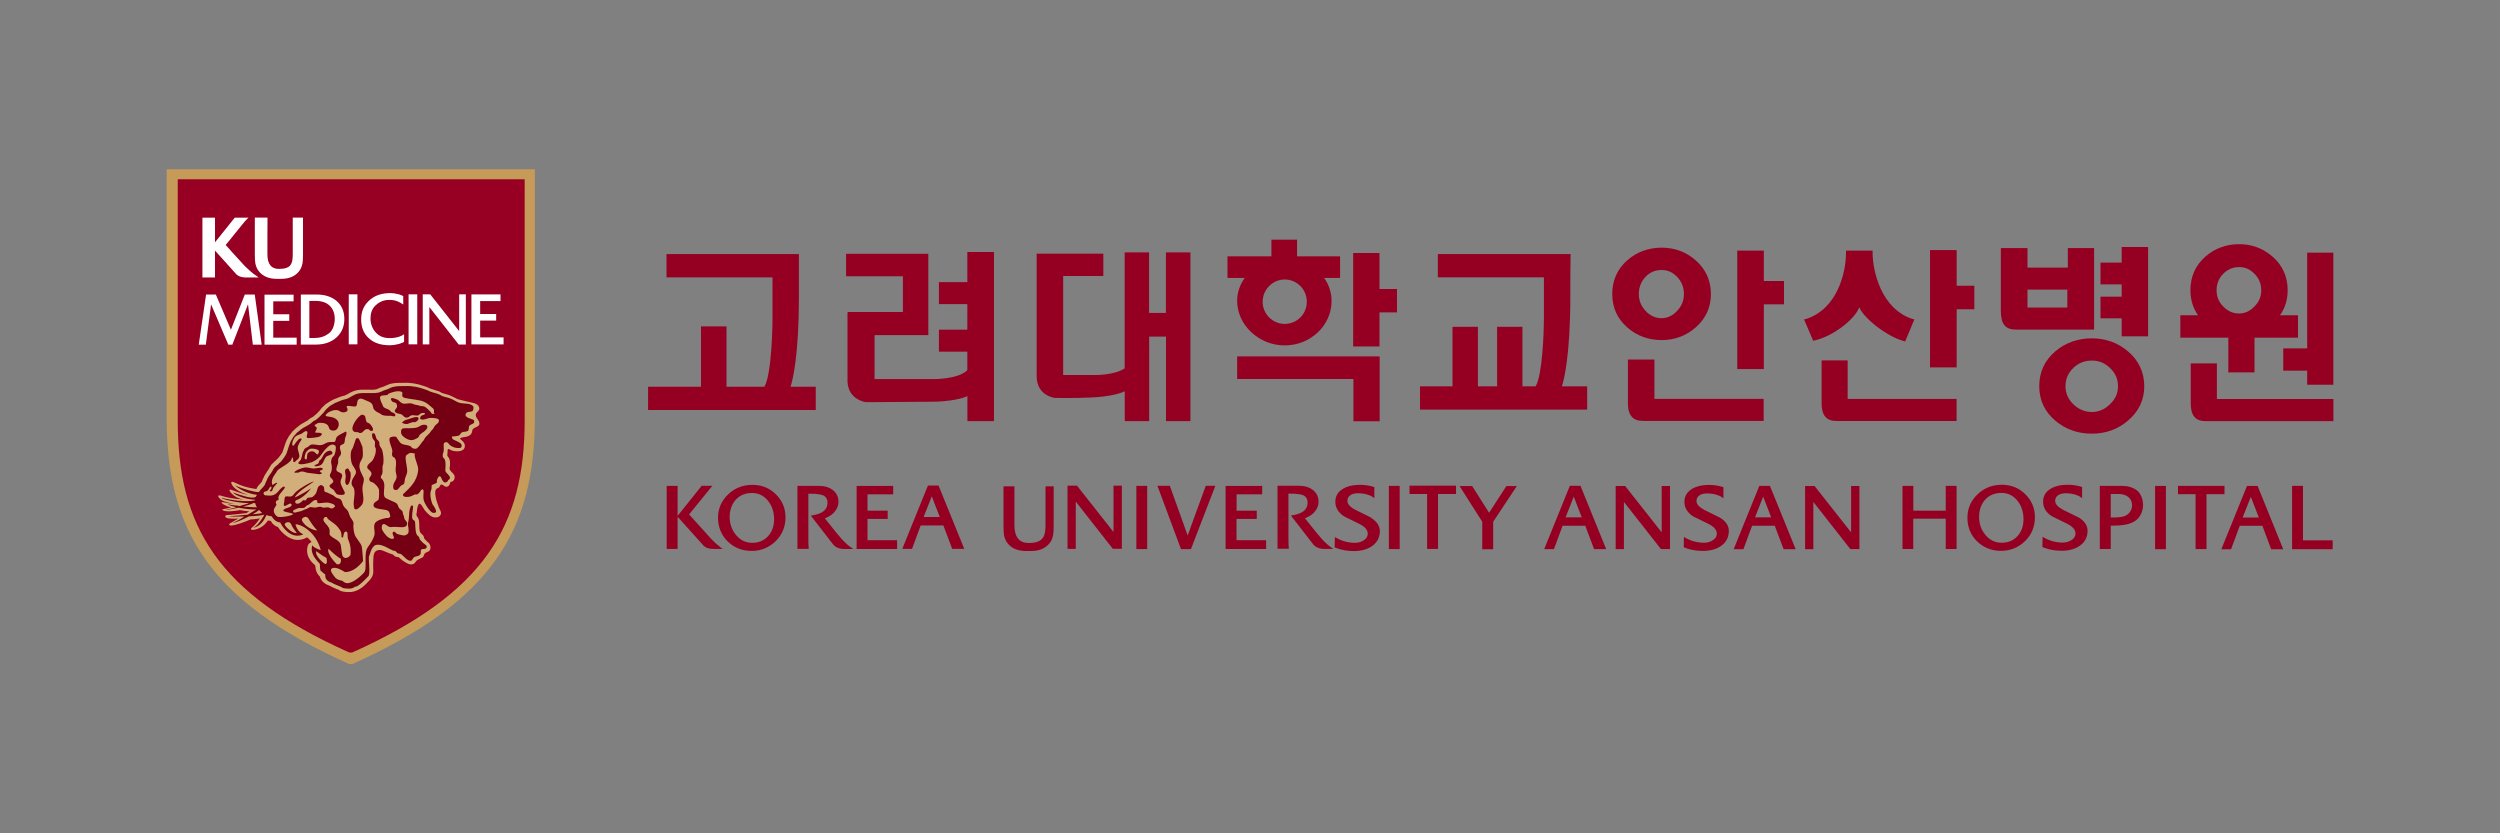<svg xmlns="http://www.w3.org/2000/svg" id="_&#xB808;&#xC774;&#xC5B4;_1" width="300" height="100" viewBox="0 0 300 100"><rect x="0" y="0" width="300" height="100" fill="#808080" stroke="none"/><defs><style>.cls-1{fill:#750013;}.cls-2{fill:#fff;}.cls-3{fill:#c69a58;}.cls-4{fill:#950022;}.cls-5{fill:#970022;}.cls-6{fill:#d2ae7a;}</style></defs><path class="cls-3" d="m42.27,79.69c16.87-7.56,21.91-16.14,21.91-29.58v-29.8H20v29.8c0,13.44,5.04,22.02,21.91,29.58h.36"></path><path class="cls-5" d="m42.26,78.3c15.88-7.11,20.7-15.2,20.7-27.84v-28.95H21.33v28.95c0,12.64,4.7,20.73,20.58,27.84h.34"></path><path class="cls-6" d="m33.33,63.22c.33.51.98,1.22,1.8,1.48.59.18,1.18.09,1.72-.22.21.16.39.35.54.56-.22.09-.41.25-.47.49-.04.18-.07.36-.07.54,0,.66.33,1.23.97,1.77.01.06.02.11.02.11.03.27.07.6.26.89.06.1.16.24.29.36.1.37.38.83,1.16,1.08.22.14.48.25.74.36l.37.15-.12-.1c.08.07.24.19.34.23.46.15,1.03.13,1.2.12.03,0,.06,0,.08,0,.87-.11,1.52-.67,2.08-1.29.2-.22.44-.5.51-.8.08-.32.03-.66.03-.98,0-.4,0-.78.04-1.18.04-.3.09-.57.39-.72.38-.18.73,0,1.08.15.17.08.34.15.51.21.19.07.36.07.5.24.09.11.18.14.32.16.21.02.26.04.41.2.15.16.32.26.51.38.2.13.41.25.65.31.15.03.35,0,.49-.08.13-.08.17-.22.27-.32.13-.14.32-.2.47-.29.11-.07.23-.08.32-.17.11-.1.12-.23.18-.36.14-.28.5-.21.66-.48.15-.25.08-.62-.1-.83-.12-.14-.28-.23-.39-.37-.06-.08-.15-.13-.19-.22-.04-.1-.03-.21-.09-.3-.1-.17-.34-.28-.41-.47-.18-.51.01-1.14-.21-1.63-.1-.22-.27-.26-.21-.54.07-.36.06-.79.24-1.12.21-.39.62.54.71.64.17.2.35.42.55.58.24.2.46.34.78.33.25,0,.45-.05.59-.28.21-.34-.09-.63-.2-.95-.14-.41-.3-.81-.37-1.24-.05-.32-.13-.64.07-.93.08-.12.24-.09.34-.21.1-.11.1-.31.28-.33.16-.02.28.16.41.22.26.11.47-.01.58-.25.04-.07.03-.18.08-.24.05-.06.19-.08.26-.12.23-.12.32-.45.23-.69-.1-.27-.38-.41-.52-.65-.11-.17-.04-.33-.02-.52.02-.25.02-.52-.04-.75-.04-.14-.11-.24-.2-.36-.12-.16-.08-.19-.05-.39.02-.11-.02-.4.05-.49.09-.1.35.11.47.15.29.09.71.14,1.01.06.2-.05.39-.13.49-.33.2-.4-.08-.79-.39-1.01-.2-.14-.12-.22.1-.28.3-.07.57-.06.85-.21.21-.12.33-.26.37-.51.03-.15.03-.24.15-.34.32-.26.88-.24.69-.82-.09-.29-.49-.59-.39-.92.09-.27.47-.42.41-.75-.1-.49-.65-.59-1.04-.67-.39-.08-.79-.18-1.17-.28,0,0-.4-.11-.41-.11l-.32-.17-.59-.28s-.9-.27-.93-.28h-.02s-.02-.02,0-.01c-.03-.01-.06-.03-.06-.03l-.27-.15s-.63-.2-.63-.2l-.49-.16-.05-.03-.18-.08s-.27-.11-.27-.11l-.13-.04c-.91-.33-1.76-.46-2.61-.41h-.28c-.33,0-.78,0-1.32.15,0,0-.51.21-.51.21l-.2.09s-.08.03-.08.03c0,0-.37.12-.37.12l-.19.08-.25.1c-.26.06-.65.05-1.02.04-.4,0-.82-.02-1.21.05-.49.08-.86.29-1.15.46l-.42.21h-.06s-.31.09-.31.09l-.07.02-.41.16s-.23.09-.23.09l-.25.1c-.1.05-.2.11-.3.16l-.1.06s-.37.23-.37.23l-.07.05-.11.08s-.04.02-.05.05c0,0-.33.31-.36.33l-.21.26-.07.1c-.23.26-.56.57-.8.75-.11.06-.36.2-.36.2l-.16.13-.13.11s-.5.29-.5.29l-.22.12s-.03.02-.05.03l-.18.13-.33.26-.14.11s-.41.39-.41.39l-.06.08s-.38.51-.38.51l-.04.08c-.26.38-.4.84-.54,1.28l-.19.56c-.05.1-.39.57-.5.68,0,0,.03-.02.06-.03-.04.02-.08.05-.12.08,0,0-.1.09-.09.09,0,0-.14.15-.15.16l-.1.08-.44.43s-.21.35-.21.35l-.07.14-.17.24-.37.59c-.03.07-.06.14-.09.22-.04.06-.12.2-.22.5-.04.05-.09.1-.13.15-.06.06-.45.44-.51.71,0,0-1.36-.15-2.42-.69-1.04-.53-.49.32-.18.58.29.25.64.52,1.56.79,0,0-.67-.08-1.7-.49-1.03-.42-.19.45.09.64.33.21.7.36,1.08.43,0,0-1.53-.09-2.47-.4-.94-.32-.45.25-.19.44.48.33,1.58.47,1.58.47,0,0-.31.04-1.19-.16-.86-.19.09.49.83.59,0,0-.53.15-.94.21-.41.06.06.27.59.27.36,0,1.18-.09,1.37-.15,0,0,.57.11,1.13.15l-.35.21s-1.9.22-2.27.23c-.37,0-.42.37.27.42.49.03.78.03,1.05,0,0,0-.62.37-.92.53-.36.18-.24.42.46.25.7-.17,1.52-.49,1.91-.67,0,0,.77-.03,1.13-.14,0,0-.45.72-.94,1.1-.36.28.01.35.44.24.44-.11,1.08-.45,1.45-1.08,0,0,.18.05.36.05,0,0,.17.52.87.75"></path><path class="cls-1" d="m51.16,65.75s.01-.01,0,0m0,0h0s0,0,0,0m-.72-15.74s0-.02,0-.02c0,.03-.02.03,0,.02m-3.12,8.76s-.01,0-.01,0t.01,0m1.09-7.96s.26.11.49.06c.16-.04.46-.18.61-.21.09-.02.22.02.31,0,.25-.08.71-.56.16-.62-.2-.02-.8.2-.98.26-.19.05-.3.08-.46.16-.04.02-.25.2-.23.17,0,0-.14.12.09.18m-6.8,5.44c.06-.07.14-.02.2,0,.06.02.07.14.1.2.02.05.14.17.15.21.1.45,0,1.04-.2,1.38-.06.1-.15.16-.22.16-.08,0-.11-.11-.14-.16-.13-.18-.03-.61,0-.81.03-.26-.17-.68-.04-.87l.15-.11m-6.15.47c.11-.03.26.03.33,0l.15-.06c.17-.11.34-.08.51-.06.09.01.35.12.43.13.49.05.98.11,1.47.18,0,0,.36-.05.27-.15.06.07,0-.06-.15-.1l-.05-.05s-.12-.1.1-.18c-.08.02.15-.03.19-.08.09-.09-.04-.19-.04-.19-.33-.11-.69.1-1.18.05-.24-.02-.58-.16-.92-.11-.37.07-.91.27-1.17.48,0,0-.12.21.05.16m4.11-2.66c.34-.02.35.33.36.29-.04.25-.64.27-.78.46-.43.55-.25,1.08-1.25,1.13,0,0-.2-.05-.12-.12.06-.07.3-.13.39-.19.13-.08.12-.28.2-.41.02-.03.13-.07.16-.1.28-.38.32-.76.8-.99.02-.01.2-.06.24-.07"></path><path class="cls-1" d="m42.77,52.6c.11-.07.23,0,.3.06.04.03.41.9.43.99.04.32.08,1.04,0,1.28-.12.33-.42.58-.36,1.16.04.34.19.61.33.91.02.05.17.34.18.4.06.32-.11.72-.14.97-.08.63.17,1.2.07,1.8-.04.26-.13.39-.27.55l-.11.1c-.03.06-.09.08-.14.13l-.07.07c-.1.03-.12.09-.16.09-.27.06-.32-.1-.3-.06-.27-.77.18-1.67-.05-2.42-.05-.17-.26-.34-.28-.52-.1-.67.53-1.02.52-1.47,0-.32-.42-.74-.51-1.05-.12-.37-.2-1.07-.04-1.54.04-.11.18-.3.22-.45.08-.29.2-.53.24-.72.01-.06.05-.15.08-.2,0-.02.06-.09.08-.1m7.97-1.6c.45-.06.65.12.44.51l-.09.08s-.16.17-.18.19c-.22.16-.42.26-.59.46-.06.07-.1.24-.17.3-.12.08-.55.28-.66.29-.54.09-1.28-.46-1.36-.77-.07-.27,0-.54.12-.59.18-.1.67-.05.84-.06.42-.03.68,0,1-.12.19-.06.42-.27.65-.29m-6.26.74c-.15-.03-.15-.3-.56-.21-.29.06-.36.47-.77.46l-.2-.1c-.18-.04-.31.02-.46-.06-.73-.34.56-2.07.97-2.05.02,0,.24.08.26.1.14.11.14.59.25.77.09.12.24.11.36.21.13.1.38.44.41.62,0,0,.07.3-.26.25m-3.11.13c-.28.16-.89.4-1.02.67-.07.14-.07.26-.13.43,0,.02-.08.05-.11.1-.29,0-.56-.02-.81.05-.21.06-.5.27-.72.31-.46.08-.81-.12-1.23-.05-.19.03-.31.23-.47.31-.14.06-.19.06-.3.16l-.09.11c-.02.07-.05.13-.09.19-.09.14-.13.28-.15.43-.02.15-.11.5-.18.64-.04.07-.23.23-.26.29-.01.04-.06.09,0,.15-.06-.07-.05.07.32.09.41,0,1.29-.26,1.29-.26l.43-.23c.08-.06.41-.31.48-.4.31-.38,1.14-1.78,1.78-1.42l.12.08c.15.26-.04,1-.15,1.16l-.15.17c-.11.04-.19.34-.21.47-.03.22.04.42.06.55.03.26.06.6-.11.93-.03.06-.13.18-.1.35.03.21.31.35.36.51.02.08.1.1,0,.26-.06.09-.29.23-.36.31-.09.1-.01.24.05.3.18.16.32.18.46.37.2.25.18.47.62.51.34.03.82.05.61-.41l-.1-.17c-.12-.3-.33-.57-.36-.9-.04-.42.3-.63.16-.97-.11-.26-.63-.23-.67-.57-.02-.19.17-.59.21-.77.03-.25-.03-.4.05-.62.05-.15.28-.32.3-.51.05-.34-.21-.55-.1-.93.06-.19.35-.17.46-.31.14-.19.07-.45.15-.72.01-.03.08-.19.1-.22,0-.01.06-.34.06-.34-.04-.21-.17-.12-.19-.13m-3.25,2.71c-.29.07-.32-.55-1-.31-.04.01-.23.19-.25.22-.08.18-.03.64-.12.69,0,0-.27.06-.22-.28.08-.54.19-.64.46-.87.03-.03.14-.1.19-.11.32-.08.93.05,1.04.21.09.14-.11.44-.09.44"></path><path class="cls-1" d="m56.92,50.51c-.05-.25-.73-.23-1.01-.57-.1-.14-.03-.21,0-.31.07-.29.7-.12.85-.38.06-.11.07-.43.04-.48-.39-.48-1.22-.25-1.8-.48-.28-.11-.63-.35-.92-.46-.37-.14-.65-.17-1.03-.31-.08-.04-.25-.16-.34-.19-.41-.17-.74-.2-1.15-.37-.05-.02-.18-.1-.22-.11-.16-.07-.22-.08-.39-.14-.64-.23-1.45-.43-2.36-.38-.4.02-.87-.05-1.49.12-.21.06-.51.24-.71.3-.14.04-.26.07-.39.13-.18.07-.33.17-.58.23-.7.15-1.64-.02-2.36.1-.62.1-.98.49-1.49.67-.16.05-.22.03-.37.09-.09.03-.3.09-.37.13-.21.11-.35.14-.59.24-.12.05-.26.17-.38.22-.18.09-.18.11-.33.21l-.11.09s-.25.22-.28.26c-.1.1-.2.25-.28.36-.26.3-.65.68-.97.92-.12.08-.2.07-.3.16-.12.1-.23.19-.34.29-.28.19-.54.32-.84.48l-.19.13c-.25.16-.24.23-.5.39-.17.12-.24.29-.4.43-.1.08-.22.33-.29.44-.32.47-.44,1.17-.67,1.75-.07.17-.63.98-.77,1.03l-.1.1c-.08.07-.08.09-.15.16-.17.15-.33.23-.46.41-.1.14-.17.3-.26.46-.15.24-.39.51-.51.77-.06.1-.08.19-.12.29l-.02.03c-.06.08-.17.41-.17.41-.11.27-.38.41-.74.92-.42.03-1.86-.34-2.84-.8.22.25,1.32.99,2.61,1.13-.09.13-.09.26-.25.3-.52.13-1.41-.16-2.62-.58.07.17,1.13.79,2.7.88-.23.27-2.38.21-4.07-.25-.06.18,2.1.66,3.29.64-.2.11-.74.22-1.08.35-.54-.06-1.3-.15-1.45-.21.03.11.57.25,1.01.36-.43.15-1.06.24-1.31.29.18.04.86-.07,1.58-.24.63.12,1.6.25,2.13.22-.14.07-.63.39-1.03.62-1.01.1-2.11.18-2.35.21.13.02,1.02.03,1.97.01-.57.34-1.19.69-1.49.82.44-.11,1.22-.41,2.03-.84.79-.03,1.54-.1,1.84-.21-.11.23-.75,1.34-1.35,1.59.26-.04,1.09-.28,1.59-1.53.2.08.4.13.62.14.13.2.45.71,1.04.74.12.34,1.21,2.13,2.76,1.44-.44-.24-.72-.5-.94-1.21.69-.04,2.5.95,3.04,3.1-.43-.14-.97-.39-1.02-.61-.12.5-.19,1.14.91,2.25.02.23.01.52.07.79.18.19.39.33.58.49.01.31-.03.74.79.98.28.22,1.17.47,1.3.63.27.08.66.1.95.08,0,0,.39-.07.49-.21.19-.01.46-.02,1.65-1.28.25-.3,0-1.94.06-2.33.12-.29.17-.56.33-.91,0,0,.16-.35.46-.49.02-.01.04-.01.07-.02.68-.16,1.57.49,1.99.66.15.06.24.03.36.1.06.04.14.17.2.21.15.09.3.06.46.15.25.14.75.86,1.18.78.14-.03.24-.34.36-.42.21-.13.48-.11.67-.25.21-.16.12-.35.15-.57,0-.01.1-.11.11-.16.1-.01.32,0,.46-.05.02,0,.08-.08.1-.1.08-.09.02-.19,0-.26-.04-.08-.24-.18-.31-.25-.15-.15-.42-.38-.51-.56-.05-.1.01-.12-.06-.21-.07-.11-.24-.21-.3-.35-.2-.44-.12-1.42-.21-1.56-.08-.14-.18-.12-.26-.24-.17-.27.04-1.14.05-1.49.01-.28-.26-.11-.26-.11-.22.55-.2.8-.26,1.59,0,.07-.1.49-.1.57,0,.27.16.74.05,1.08-.04.11-.26.31-.56.31-.12,0-.69-.15-.82-.2-.03-.02-.15-.15-.15-.16-.29-.22-.35-.01-.36.1,0,.12.04.14.06.21.01.06.13.31.11.33,0,.02-.1.29-.63-.02-.4-.24-.8-.91-.82-1.03-.06-.26.02-.45.07-.54.2-.18.44.07.64.18.05.03.18.11.24.12.12.02.31-.02.33-.02.78-.04,1.59.24,1.73-.29.09-.33-.24-.51-.29-.64-.07-.17-.04-.18-.08-.36,0-.01-.06-.13-.07-.15-.08-.14-.03-.26-.1-.41-.08-.17-.32-.27-.41-.41-.13-.19-.13-.43-.31-.57-.26-.21-1.31-.53-1.43-.77-.2-.39.04-1.1-.05-1.59-.05-.29-.14-.44-.32-.61-.07-.07-.1-.17-.07-.26.05-.17.14-.12.19-.5.03-.21-.02-.45,0-.67,0-.04.1-.37.11-.41.05-.57-.03-1.17-.15-1.58-.06-.2-.25-.38-.31-.57-.05-.16.01-.25-.05-.41-.05-.14-.23-.24-.3-.35-.14-.21-.1-.56-.31-.67-.16-.08-.21.04-.21,0-.05.19-.04.37.05.61.04.11.23.26.26.36.04.19-.03.42,0,.62l.1.21c.08.51-.2,1.2-.41,1.48-.15.19-.59.43-.61.72-.02.18.05.18.09.26.07.09.28.22.31.31.02.07.05.05.08.12l.03.14c.03.36-.43.44-.21.87.07.13.29.13.41.21.23.14.67.56.71.92.02.15,0,.98-.05,1.08-.1.23-.68.32-.61.77.07.49,1.37.36,1.74.61.18.13.21.39.26.62.03.13-.1.17-.15.2-.14.08-.23.02-.41.06-.43.08-1.1.28-1.28.62-.22.39.04.93-.05,1.38-.09.41-.4.9-.62,1.23-.14.2-.31.4-.37.68-.15.6-.04,1.32-.09,2.03h0s.03.37-.22.64c-.28.31-1.26,1.22-1.95,1.22-.25,0-.36-.09-.64-.3-.18-.01-.58-.11-.82-.36-.07-.13-.84-.91-.36-1.13.45-.21,1.18.25,1.52.46.14,0,1.13.05,2.18-1.33-.05-.72-.11-1.65-.18-1.81-.11-.35-.71-.98-.83-1.36-.08-.3-.22-.9-.13-1.31-.04-.46-.33-.56-.45-.93-.03-.1-.07-.17-.09-.2-.03-.13-.06-.25-.14-.38-.18-.28-.36-.34-.52-.61-.18-.28-.14-.64-.41-.82-.15-.1-.35-.11-.51-.2-.12-.07-.27-.25-.41-.3-.16-.07-.21-.09-.37-.17-.08-.04-.23-.11-.3-.14-.07-.04-.15,0-.21-.06-.2-.17-.05-.32-.16-.61-.01-.03-.08-.04-.1-.11-.08-.02-.23-.15-.34-.08-.15.12-.19.08-.29.32-.05.15-.16.61-.26.72-.09.11-.21.26-.36.36-.14.07-.25.06-.25.06l-.38.06-.19.3s-.21-.03-.32-.03c-.03.07-.29.27-.37.33-.33.19-.52.06-.54-.01-.02-.06-.12-.19.1-.32.75-.21,1.68-1.21,1.75-1.43-.1.15-1.65,1.01-1.94,1.12.31-.74,2.22-1.81,2.33-1.94-.49.07-2.11,1.06-2.4,1.49-.27.44-.58.32-.89.3-.29,0-.26.3-.28.49,0,.19-.15.57-.03.64.2.17.72-.52.89-.15.09.42-.99.4-.98.73-.05.18,1,.24,1.19.43-.34.25-1.16.32-1.41.34-.12.01-.25,0-.37,0-.14-.02-.32-.15-.47-.4-.3-.54.21-.92.22-1.05.01-.15-.06-.07-.07-.3-.01-.23.25-.27.31-.31.07-.05-.02-.11,0-.33.13-.5.94-1.07.74-1.24-.19-.1-.59.34-.74.54-.56.72-1.21.49-1.43.5-.5.03-.41-.51-.07-.48.4-.08.37-.63.65-.57.09.4-.36.46-.15.55.28.11.31-.26.4-.42.08-.16.48-.5.44-.59-.12-.04-.41.17-.55.27-.32-.81.49-1.43.53-1.67.27-.42,1.77-.97,1.8-1.61l.04-.04s.03-.02.07.06h0s.02.08.03.12c0,.05,0,.1,0,.1v-.06c.02.1.02.19.02.17v.1c.02.06.09.08.1.09.08-.02.14-.06.19-.12.01-.01.1-.1.1-.11.15-.11.17-.12.27-.26.26-.38-.24-.92-.1-1.43.1-.34.41-.74.41-.74.09-.19-.05-.19-.05-.19-.2-.04-.34.18-.31.15-.25.24-.33.35-.52.67,0,0-.15.14-.2-.05-.09-.32.27-.94.39-1.02.21-.14.42-.21.69-.31.14-.06.33-.27.47-.3.06-.03.13-.04.2,0,0,0,.1.07.05.3,0,0-.1.28-.07.38.03.07.01.13.17.13.37.01,1.19-.08,1.43-.21.06-.02.11-.1.16-.15.08-.08.06-.19,0-.21l-.16-.05c.12-.01-.69-.02-.56-.05-.14.03.2-.38.16-.57-.02-.09-.18-.13-.21-.2-.01-.05-.1-.11,0-.16l.12-.05s.08-.07.14-.11c.26-.12.72-.06.92,0,.03.01.35.11.46.41.03.09.05.18.1.26.15.21.61.29.87.04.05-.05.12-.17.16-.24.26-.61-.13-1.02-.62-1.18-.2-.07-.52-.09-.77-.15-.18-.05-.07-.2-.02-.24l.07-.07c.1-.14.41-.27.51-.31.27-.1.54-.2.92-.05.06.02.21.14.25.15.29.07.4.09.67-.04.11-.05.09-.07.1-.1.09-.27-.1-.46-.09-.43-.05-.37,1,.09,1.16-.14.16-.21.06-.61.26-.77.02-.01.14-.1.15-.1.2-.04.37.04.53.1l.17.08c.33.14.62.21.8.48.11.18.1.44.21.62.05.07.16.13.21.2.05.06.14.1.2.13.1.06.13.08.25.12.09.04.22.17.31.21.31.13.69.11,1.03.11.2-.01.32.11.51.05.1-.04.07-.21,0-.28-.12-.16-.22-.12-.42-.23-.08-.05-.18-.21-.26-.25-.23-.15-.57-.18-.72-.41-.02-.04-.05-.1-.05-.15l-.06-.11c-.28-.58-.38-.92-.1-1.03.17-.06.54-.03.72-.1.04-.02.12-.14.15-.15.41-.19,1.17-.42,1.59-.2.12.06,0,.39.05.51.03.06.12.15.23.18.88.23,1.76.2,2.41.5.38.18.68.47,1.03.77.3.27-.05.56.25.65-.21.03-.39.05-.42-.06-.03-.05-.06-.11-.1-.15-.23-.22-.5-.56-.82-.67-.16-.06-.24,0-.41-.05l-.2-.07c-.23-.06-.24-.04-.46-.09-.1-.02-.32-.14-.41-.15-.44-.06-.68.11-1.08,0-.19-.05-.42-.35-.57-.43-.19-.1-.36-.14-.56-.2-.08-.03-.13-.03-.19,0-.11.06-.07.17-.02.25.04.05.06.13.1.15.14.11.44.11.51.26.23.45-.1.61-.15.74-.03.08-.09.14,0,.25.05.06.15.13.21.15.21.09.37.05.57.16.14.07.28.32.46.36.41.09.51-.22.72-.26.29-.07.48.09.82,0,.11-.03.18-.17.25-.2.2-.1.39-.12.52-.05,0,0,.13.06-.06.16-.11.06-.2.06-.3.11-.07.04-.14.14-.15.16-.03.06-.05.12-.06.19.03.04.06.08.11.11.36.12.72-.11,1.03-.16.22-.03.86,0,1.04.14,0,0,.17.04.06.34-.07.18-.36.32-.47.48-.06.09-.14.25-.2.34-.11.14-.13.14-.24.26l-.07.11c-.04.13-.57.57-.66.72-.06.09-.09.18-.15.28-.1.13-.16.15-.21.24-.15.22-.44.65-.69.77-.11.04-.26,0-.41-.04-.11-.03-.21-.22-.3-.26-.36-.17-.76-.12-1.08-.31-.16-.09-.3-.37-.42-.51-.07-.1-.14-.26-.25-.31-.19-.06-.63,0-.72.15-.17.33.27,1.15.31,1.5.03.29-.11.42,0,.66.05.12.24.16.31.26.28.44.04,1.06.1,1.64.02.18.13.41.1.67-.04.41-.57.76-.36,1.38.01.03.11.1.12.11.08.04.21.02.29,0,.17-.06.34-.4.51-.52.03-.03.07-.04.11-.05.02-.03.07-.04.09-.05.08-.06.11-.06.15-.15.07-.17.05-.33.1-.57.05-.2.23-.55.26-.77.07-.63-.39-1.86-.07-2.06.13-.08.25-.22.46-.26.1-.02.4.07.54.07h0c-.17.4.45,1.42.39,1.99-.12,1.38-1.02,2.14-1.79,2.88-.09.09-.01.19.05.25.15.15.53.09.72.06.28-.06.41-.18.61-.26.07-.03.17.02.25,0,.21-.05.4-.34.51-.52,0,0,.25-.27.3.09v.02c0,.33-.05.7,0,1.02.06.39.77,1.54,1.13,1.59.85.13-.02-.95-.06-1.03-.14-.32-.28-.9-.25-1.33,0-.16.14-.47.15-.62.01-.07-.03-.24,0-.31.07-.13.53-.18.62-.36.03-.05,0-.15,0-.21.02-.12.11-.35.21-.45.06-.08.15-.12.26,0,.09.1.11.33.26.49l.12.14c.15.1.4-.03.33-.02.16-.04.14-.2.21-.26,0,0,.09-.04.09-.04.37-.39-.45-.73-.46-1.08,0-.39.09-.84-.05-1.28-.03-.11-.23-.26-.25-.36-.06-.25.07-.51.1-.66.06-.33-.06-.83.05-.98.07-.08.16-.14.36-.1.13.02.22.24.31.31.33.27.72.42,1.28.36.07,0,.13-.11.14-.14.04-.11.03-.23-.04-.33-.2-.27-.98-.48-1.03-.61-.03-.1-.15-.23-.02-.31-.07.05.48-.02.68-.06.26-.06.28-.32.46-.41.25-.13.63-.02.78-.26.08-.15.02-.37.1-.51.1-.18.41-.22.56-.36.05-.04.03-.2.02-.25m-20.63,12c-.1-.11-.02-.33.17-.42.35-.16.48.02.56.11.33.52.77,1.19,1.09,1.45-.3.03-1.4-.31-1.81-1.14m2.82,5.19c-.17,0-1.32-.96-1.15-1.56.33.25,1.1.78,1.19.77.1.06.18.72-.05.79m1.33,0c-.15-.13-1.26-1.3-.98-1.84.31.3,1.15,1.08,1.45,1.16.08.22.07.83-.47.69m.12-4.47c.19.29.46.46.45,1.09-.02.15.03.18.15.17.12-.03.05-.75.4-.71.29.04.1.46.24.92.05.16.39.76.3,1.78,0,.26-.5.61-.79.41-.23-.14-.23-.32-.37-1.39-.06-.64-.83-.85-1.16-1.15-.33-.24-.14-.36-.2-.81-.19-.64-.94-.94-.69-1.36.08-.11.15-.21.39-.12.02.32.77.56,1.27,1.16m-5.29-2.01s-.02.01,0,0c0,0,0,0,0,0,.08-.04.41-.19.5-.22.35-.12.54.06.86-.12.08-.05.16-.17.23-.23.06-.05.17-.04.24-.1.18-.12.51-.5.74-.54.14-.02.13.01.2.02,0,.01.1-.02.07.18-.06.38.83,0,1.42.13.4.09.79.23.69.49.01-.03-.12.08-.15.1-.27.2-.49-.02-.62-.04-.24-.03-.41.05-.66.02,0,0-.29-.1-.29-.1-.19-.01-.45.09-.6.1-.27.02-.4-.07-.64-.05-.11.01-.31.17-.39.2-.08.03-.17.06-.25.08-.05.01-.18.08-.24.11-.25.12-.39.12-.69.2l-.18.05c-.38.05-.34-.21-.22-.27m-.91,1.47c.41-.1.53,0,.72.47.15.27.45.64.56.8-.47.06-1.2-.58-1.41-.92-.13-.17.07-.3.14-.34m-5.14-1.93c.53-.14,1-.3,1.2-.41.07,0,.14,0,.21,0,.03.14.08.29.17.43.02.03.04.06.05.08-.32,0-.97-.03-1.63-.09m1.11.93c.27-.16.54-.34.78-.52.11.13.24.26.37.37-.14.04-.59.09-1.16.15"></path><path class="cls-1" d="m35.27,61.22s0,0,0,0c-.03.01-.03.01,0,0"></path><path class="cls-2" d="m30.09,32.58c-.1-.09-.21-.19-.34-.3-.12-.11-.25-.23-.37-.35-.36-.39-.72-.79-1.08-1.18l-.42-.46c-.14-.15-.26-.29-.38-.43l-.32-.35-.1-.11s.02-.03.04-.05c.08-.09.17-.21.29-.35.11-.14.24-.3.39-.48.14-.18.29-.36.43-.54l1.17-1.44.41-.42h-1.64l-2.37,2.96v-2.96h-1.51v7.18h1.51v-3.23l2.44,2.71c.25.34.7.52,1.33.52h1.48l-.64-.45c-.11-.08-.21-.17-.33-.27"></path><path class="cls-2" d="m35.13,26.11v4.39c0,.3-.02.57-.06.8-.04.21-.12.39-.23.53-.11.14-.28.25-.49.32-.22.08-.52.12-.88.12-.93,0-1.38-.58-1.38-1.77v-2.12c0-.62,0-1.33.01-2.11v-.16s-1.52,0-1.52,0v4.39c0,.52.02.88.06,1.1.08.42.25.77.52,1.07.48.52,1.16.79,2.03.79h.57c.86,0,1.55-.26,2.03-.79.26-.29.43-.65.51-1.07.04-.22.06-.58.06-1.1v-4.39h-1.22m-5.37,10.38l-1.89,4.87h-.48l-2.07-4.84-.63,4.84h-.85l.88-6.02h1.17l1.81,4.23,1.67-4.23h1.19l.83,6.02h-1.06l-.58-4.87m3.02,4.03h2.82v.84h-3.86v-6h3.49v.8h-2.44v1.55h1.92v.79h-1.92v2.01m7.62-4.38c.61.53.91,1.25.91,2.16s-.32,1.64-.95,2.21c-.64.57-1.46.85-2.47.85h-1.8v-6.01h1.85c1.03,0,1.85.26,2.46.79m-.98,3.91c.25-.19.44-.45.56-.77.12-.32.18-.66.18-1.01,0-.32-.05-.61-.15-.88-.1-.26-.25-.5-.45-.69-.4-.39-.96-.58-1.71-.58h-.74v4.45h.58c.71,0,1.28-.18,1.72-.54m2.43-4.7h1.04v6h-1.04v-6m6.65,5.71c-.08.04-.16.07-.24.11-.12.05-.25.1-.37.13-.17.04-.34.08-.51.11-.21.03-.42.05-.63.05-1.06,0-1.89-.28-2.49-.84-.61-.55-.92-1.3-.92-2.24s.29-1.64.88-2.21c.29-.29.64-.52,1.02-.68.39-.16.83-.26,1.32-.28.26-.02.52,0,.78.03.23.04.42.08.57.12.18.06.34.13.48.2v1.01c-.13-.08-.25-.16-.38-.23-.12-.07-.25-.12-.39-.18-.14-.05-.29-.09-.45-.11-.16-.03-.34-.04-.53-.03-.35.01-.66.08-.94.22-.26.12-.49.29-.69.49-.37.39-.55.89-.55,1.5s.19,1.19.59,1.65c.21.24.45.42.7.53.28.12.57.18.87.19.25.01.48,0,.68-.03.21-.03.39-.07.55-.12.16-.05.29-.11.39-.16.11-.06.19-.11.25-.15v.92m.54-5.71h1.04v6h-1.04v-6m6.8,0h.07v6.02h-.86s-3.52-4.5-3.52-4.5v4.49h-.79v-6.01h.9l3.47,4.41v-4.41h.73m1.78,5.17h2.82v.84h-3.86v-6h3.49v.8h-2.44v1.55h1.92v.79h-1.92v2.01"></path><path class="cls-4" d="m187.43,46.35c.23-.71,1.01-3.61,1.01-10.86v-2.37l.03-2.48v-.15h-15.93v2.79h12.73v4.99c0,1.4-.17,6.78-1,8.09h-1.58v-7.14h-3.04v7.14h-2.3v-7.14h-3.05v7.14h-3.9v2.79h20.06v-2.79h-3.02m-47.53-16.07v7.26h-2.02v-7.26h-2.93v13.92c-1.31.85-3.63.79-3.65.79h-3.73v-11.88h4.82v-2.68h-8v14.75c.03,2.32,2.17,2.56,2.19,2.56.03,0,2.17.05,4.37-.05,2.14-.1,3.34-.44,4.01-.74v3.58h2.93v-10.15h2.02v10.15h2.93v-20.25h-2.93m-62.14,18.91h20.11v-2.79h-3.02c.25-.79,1-3.76,1-10.76v-5.01s0-.15,0-.15h-15.89v2.8h12.72v5.12c0,.06-.04,6.39-.97,8h-4.55v-7.24h-3.06v7.24h-6.35v2.79m84.78-6.43h-14.09v2.71h13.95v5.07h3.15v-7.78h-3m-8.39-3.9c-1.46,0-2.65-1.19-2.65-2.66s1.19-2.67,2.65-2.67,2.65,1.19,2.65,2.67-1.19,2.66-2.65,2.66Zm0,2.58c3.1,0,5.62-2.4,5.62-5.34,0-.99-.32-1.94-.89-2.76h1.91v-2.59h-5.16v-2h-3.08v2h-5.27v2.59h2.07c-.59.82-.91,1.76-.91,2.76,0,2.89,2.61,5.34,5.7,5.34m11.38-11.09h-3.16v11.22h3.16v-4.09h2.1v-2.81h-2.1v-4.33m-49.46-.12v3.63h-3.41v2.64h3.41v3.06h-3.41v2.64h3.41v2.22c-1.07,1.09-4,1.07-4.03,1.07h-7.1v-5.27h6.45v-9.76h-9.87v2.69h6.82v4.29h-6.6v.05h-.05v8.29c.1,2.23,2.18,2.47,2.2,2.48l7.79-.05c2.46,0,4-.46,4.4-.68v3.01h3.19v-20.3h-3.19m149.95,13.37h-3.15v4.83c0,.73.15,1.26.46,1.6.27.33.72.5,1.33.5h15.33v-2.66h-13.98v-4.28"></path><path class="cls-4" d="m266.82,32.82c.53-.51,1.14-.77,1.86-.77s1.3.25,1.82.77c.57.55.85,1.21.85,2.01s-.28,1.42-.85,1.98c-.54.55-1.14.81-1.82.81s-1.32-.26-1.86-.81c-.56-.55-.83-1.2-.83-1.98s.27-1.45.83-2.01h0Zm6.78,5.01c.61-.86.92-1.87.92-3,0-1.63-.61-2.99-1.82-4.04-1.14-.99-2.48-1.49-4.01-1.49s-2.92.5-4.04,1.49c-1.2,1.05-1.8,2.41-1.8,4.04,0,1.13.31,2.14.91,3h-2.12v2.69h5.76v4.17h3.14v-4.17h5.22v-2.69h-2.15"></path><path class="cls-4" d="m276.86,46.17h3.14v-15.85h-3.14v11.49h-2.87v2.67h2.87v1.68m-28.78-9.26h-4.78v-2.15h4.78v2.15Zm3.21-7.13h-3.15v2.34h-4.84v-2.34h-3.2v7.56c0,.79.14,1.35.44,1.7.28.35.73.52,1.34.52h9.41v-9.78m-2.46,14.35c.62-.57,1.33-.85,2.19-.85s1.52.28,2.14.85c.67.62,1,1.34,1,2.22s-.33,1.58-1,2.2c-.64.61-1.34.9-2.14.9s-1.55-.29-2.19-.9c-.65-.62-.97-1.34-.97-2.2s.32-1.6.97-2.22h0Zm2.19,7.92c1.65,0,3.11-.52,4.32-1.55,1.3-1.09,1.97-2.48,1.97-4.15s-.67-3.1-1.97-4.19c-1.21-1.03-2.67-1.55-4.32-1.55s-3.16.52-4.37,1.55c-1.29,1.09-1.94,2.5-1.94,4.19s.65,3.06,1.94,4.15c1.21,1.03,2.68,1.55,4.37,1.55m3.58-11.68h3.17v-10.72h-3.17v1.87h-2.54v2.62h2.54v1.47h-2.54v2.6h2.54v2.16m-57.11-7.17c.54-.54,1.15-.79,1.89-.79s1.31.26,1.84.79c.57.58.85,1.27.85,2.09s-.28,1.48-.85,2.06c-.55.57-1.15.84-1.84.84s-1.34-.27-1.88-.84c-.56-.58-.84-1.26-.84-2.06s.27-1.51.83-2.09h0Zm1.91,7.62c1.55,0,2.92-.51,4.06-1.5,1.22-1.06,1.85-2.41,1.85-4.02s-.62-3.01-1.85-4.07c-1.14-1-2.51-1.5-4.06-1.5s-2.96.5-4.11,1.5c-1.21,1.06-1.82,2.42-1.82,4.07s.62,2.96,1.82,4.02c1.14.99,2.52,1.5,4.11,1.5m-.87,2.33h-3.18v5.26c0,.74.15,1.26.47,1.61.27.33.73.5,1.34.5h14.48v-2.65h-13.11v-4.72m13.13-13.07h-3.19v14.22h3.19v-7.77h2.42v-2.8h-2.42v-3.65m23.14-.06h-3.2v14.08h3.2v-6.98h2.12v-2.82h-2.12v-4.27m-13.08,13.23h-3.13v5.16c0,.74.15,1.26.46,1.61.28.33.73.5,1.34.5h14.4v-2.65h-13.07v-4.62m8-4.93l-.18-.03c-3.79-1.19-4.83-5.75-4.83-7.98v-.24h-3.19v.24c0,2.42-1.04,6.78-4.83,7.98l-.21.03,1.1,2.57c2.3-.44,5.04-2.6,5.53-4.02.54,1.34,3.46,3.63,5.51,4.1l1.1-2.64m-125.62,23.94h2.42s0-.99,0-.99h-2.42s0-1.96,0-1.96c.53-.01,2.97,0,2.99,0h.09s0-1.01,0-1.01h-4.39s0,.08,0,.08v7.49h4.86v-1.06h-3.55s0-2.55,0-2.55m44.29,0h2.42s0-.99,0-.99h-2.42s0-1.96,0-1.96c.53-.01,2.97,0,2.99,0h.08s0-1.01,0-1.01h-4.39s0,7.57,0,7.57h4.86v-1.06s-3.55,0-3.55,0v-2.55m-12.02-3.97v7.59h1.3v-7.59h-1.3m30.3,0v7.59s1.3,0,1.3,0v-7.59h-1.3m-66.11,5.86s-1.25-1.57-1.57-1.96c.26-.1.71-.3,1.06-.66.38-.39.57-.85.57-1.34,0-.55-.21-1.01-.63-1.36-.43-.36-1.03-.54-1.78-.54h-2.51v7.56h1.35v-.11c-.03-.25-.04-.62-.04-1.54v-4.97c1.23-.01,1.73.14,1.92.28.26.18.38.45.38.81,0,.84-.62,1.33-1.87,1.52l-.14.02,2.65,3.42c.31.39.77.59,1.37.59h1.08l-.22-.15c-.54-.37-1.13-.96-1.61-1.58m57.6,0s-1.26-1.57-1.57-1.96c.26-.1.71-.3,1.06-.66.38-.39.57-.85.57-1.34,0-.55-.21-1.01-.63-1.36-.43-.36-1.03-.54-1.78-.54h-2.51v7.56h1.35v-.11c-.03-.25-.04-.62-.04-1.54v-4.97c1.24-.01,1.73.14,1.92.28.26.18.38.45.38.81,0,.84-.62,1.33-1.87,1.52l-.14.02,2.65,3.42c.31.39.77.59,1.37.59h1.08l-.22-.15c-.54-.37-1.13-.96-1.61-1.58m-24.55-5.86v5.56s-4.38-5.56-4.38-5.56h-1.14v7.58h.99v-5.67l4.44,5.66h1.09s0-7.57,0-7.57h-1m35.52,0v1s1.95,0,2.11,0v6.59h1.31v-6.59s2.16,0,2.16,0v-1h-5.57m-56.38,3.76h-1.94c.08-.19.85-2.15.98-2.48.13.33.88,2.29.96,2.48Zm-.21-3.78h-1.21l-3.08,7.6h1.17l1.04-2.81h2.72c.04.11,1.06,2.81,1.06,2.81h1.45l-3.09-7.6h-.06m-26.18,7.34c-.27-.2-.52-.39-1.06-.96,0,0-2.29-2.53-2.63-2.91.09-.11,2.66-3.28,2.66-3.28l.15-.16h-1.3l-2.89,3.61v-3.6h-1.31v7.57h1.31v-3.86l3.01,3.35c.25.34.7.51,1.33.51h1.08l-.26-.18-.1-.07"></path><path class="cls-4" d="m90.26,65.14c-.79,0-1.45-.33-1.97-.98-.48-.6-.73-1.32-.73-2.13s.25-1.53.74-2.07c.48-.53,1.14-.8,1.94-.8s1.44.33,1.95.97c.46.6.7,1.33.7,2.17s-.24,1.5-.71,2.03c-.49.53-1.13.81-1.91.81h0Zm.05-6.96c-1.15,0-2.14.38-2.94,1.15-.8.77-1.21,1.71-1.21,2.8s.4,2.12,1.19,2.87c.77.74,1.73,1.11,2.84,1.11s2.08-.39,2.87-1.15c.79-.77,1.2-1.74,1.2-2.89,0-1.05-.37-1.96-1.11-2.71-.76-.78-1.72-1.18-2.86-1.18m36.08.18h-.91v4.66c0,1.39-.32,2.14-2.03,2.14h.01c-1.13,0-1.71-.72-1.71-2.14v-4.66s-1.31,0-1.31,0v4.67c0,.57.02.95.06,1.19.08.43.26.79.53,1.09.49.54,1.2.81,2.1.81h.64c.9,0,1.61-.28,2.1-.82.27-.29.45-.65.52-1.09.05-.23.07-.62.07-1.19v-4.67h-.09m38.18,3.76l-1.01-.5-.87-.43c-.64-.33-.96-.7-.96-1.08,0-.32.14-.56.44-.73.23-.13.55-.19.96-.18.66.01,1.34.21,1.69.49l.14.11v-1.34l-.06-.02c-.53-.17-1.11-.25-1.71-.25-.78,0-1.45.15-1.97.46-.62.36-.94.89-.94,1.58s.35,1.29,1.05,1.74c0,0,.37.19.37.19l1.51.74c.64.33.96.72.96,1.16,0,.33-.17.6-.52.81-.3.19-.65.28-1.01.28-.8,0-1.58-.21-2.27-.61l-.15-.08-.02,1.24.27.1c.62.23,1.31.34,2.05.34.93,0,1.72-.24,2.29-.69.54-.43.81-1.01.81-1.71,0-.62-.35-1.15-1.05-1.59m16.23-3.8s-1.94,2.98-2.07,3.19c-.13-.21-2.03-3.2-2.03-3.2h-1.51s2.7,4.24,2.72,4.28v3.3s1.31,0,1.31,0v-3.3s2.84-4.28,2.84-4.28h-1.27m-36.06-.03s-2.03,5.55-2.17,5.96c-.15-.41-2.14-5.96-2.14-5.96h-1.49l2.83,7.6h1.19s2.93-7.6,2.93-7.6h-1.15m54.71.02v5.56s-4.38-5.56-4.38-5.56h-1.14v7.58h.99v-5.67s4.44,5.66,4.44,5.66h1.09s0-7.57,0-7.57h-1m-9.59,3.76h-1.94c.08-.19.85-2.15.98-2.48.13.33.88,2.29.96,2.48h0Zm-.22-3.78h-1.21l-3.08,7.6h1.17s1-2.7,1.04-2.81h2.72l1.06,2.81h1.45l-3.08-7.6h-.06m32.53.02v5.56s-4.38-5.56-4.38-5.56h-1.14v7.58h.99v-5.67s4.44,5.66,4.44,5.66h1.09s0-7.57,0-7.57h-1m-9.59,3.76h-1.94c.08-.19.85-2.15.98-2.48.13.33.89,2.29.96,2.48h0Zm-.21-3.78h-1.21l-3.08,7.6h1.17l1.04-2.81h2.72c.04.11,1.06,2.81,1.06,2.81h1.45l-3.09-7.6h-.06m-5.91,3.83l-1.01-.5-.87-.43c-.64-.34-.96-.7-.96-1.08,0-.32.14-.56.44-.73.23-.13.55-.19.96-.18.66.01,1.34.21,1.69.49l.14.1v-1.34l-.06-.02c-.55-.17-1.13-.26-1.71-.25-.79,0-1.45.15-1.97.46-.62.36-.94.89-.94,1.58s.35,1.29,1.05,1.74c0,0,.37.18.37.18l1.51.74c.64.33.96.72.96,1.16,0,.33-.17.59-.52.8-.3.19-.65.28-1.01.28-.8,0-1.58-.21-2.27-.61l-.15-.09-.02,1.24.26.1c.62.23,1.31.34,2.05.34.93,0,1.72-.24,2.29-.69.54-.43.81-1.01.81-1.71,0-.62-.35-1.15-1.05-1.59m52.2-3.81v7.59s1.3,0,1.3,0v-7.59h-1.3m12.45,3.79h-1.94c.08-.2.85-2.16.98-2.48.32.83.64,1.65.96,2.48Zm-.21-3.79h-1.21l-3.08,7.6h1.17l1.04-2.81h2.72l1.05,2.81h1.45l-3.08-7.6h-.06m4.2,0v7.59h4.87v-1.06s-3.56,0-3.56,0v-6.54h-1.31m-13.69,0v1s1.96,0,2.11,0v6.59h1.31v-6.59s2.16,0,2.16,0v-1h-5.58m-21.17,6.83c-.79,0-1.45-.33-1.97-.98-.49-.61-.73-1.32-.73-2.13s.25-1.53.74-2.07c.48-.53,1.14-.8,1.94-.8s1.44.33,1.95.97c.46.59.7,1.33.7,2.17s-.24,1.51-.71,2.03c-.49.54-1.13.81-1.92.81h0Zm.05-6.96c-1.15,0-2.14.38-2.94,1.15-.8.77-1.21,1.71-1.21,2.8,0,1.15.4,2.12,1.19,2.87.77.74,1.73,1.11,2.84,1.11s2.08-.39,2.87-1.15c.8-.77,1.2-1.74,1.2-2.89,0-1.05-.37-1.96-1.11-2.71-.76-.78-1.72-1.18-2.86-1.18m9.24,3.94l-1.01-.5-.87-.43c-.64-.34-.96-.7-.96-1.08,0-.32.14-.56.44-.73.23-.13.55-.19.96-.18.66.01,1.34.21,1.69.49l.14.1v-1.34l-.06-.02c-.53-.17-1.11-.25-1.71-.25-.79,0-1.45.15-1.97.46-.62.36-.94.89-.94,1.58s.35,1.29,1.05,1.74c0,0,.37.18.37.18l1.51.74c.64.33.96.72.96,1.16,0,.33-.17.59-.52.8-.3.19-.65.28-1.01.28-.8,0-1.58-.21-2.27-.61l-.15-.09-.02,1.24.27.1c.62.23,1.3.34,2.05.34.93,0,1.72-.24,2.29-.69.54-.43.81-1.01.81-1.71,0-.62-.35-1.15-1.05-1.59m-15.97-3.8v2.98s-3.89,0-3.89,0v-2.98h-1.3v7.58h1.29v-3.64h3.9v3.64s1.3,0,1.3,0v-7.58h-1.31m22.91.52c-.48-.35-1.05-.52-1.82-.52h-2.59v7.58h1.31v-6.6s.74,0,.97,0c1.03,0,1.59.62,1.59,1.35,0,.77-.58,1.21-.99,1.33-.52.15-1.07.14-1.88.13,0,0-.23.98.26.99,1.73.01,2.44-.2,3.05-.62.56-.39.88-1.2.88-1.85s-.26-1.42-.78-1.8"></path></svg>
